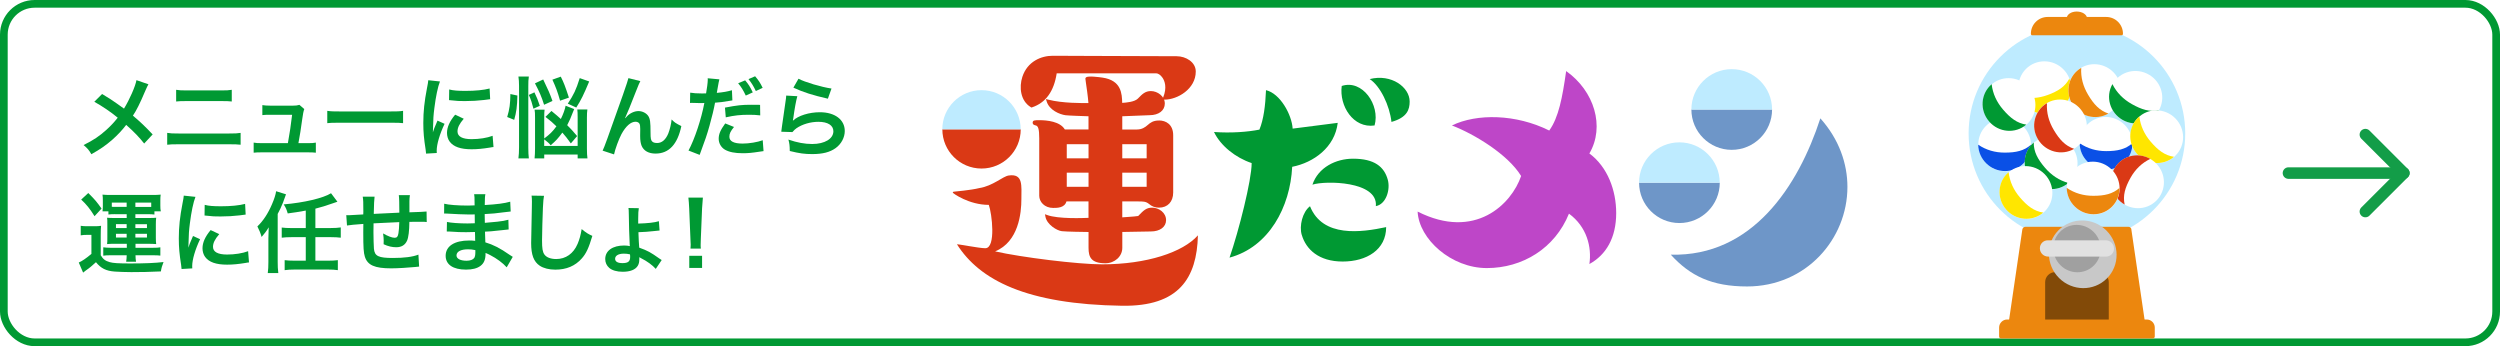 <?xml version="1.0" encoding="UTF-8"?><svg id="_レイヤー_2" xmlns="http://www.w3.org/2000/svg" xmlns:xlink="http://www.w3.org/1999/xlink" viewBox="0 0 650 90"><defs><style>.cls-1{fill:#0a50e6;}.cls-2{fill:#beebff;}.cls-3{fill:#fff;}.cls-4{fill:#c8c8c8;filter:url(#drop-shadow-1);}.cls-5{fill:#a0a0a0;}.cls-6{fill:#ffe600;}.cls-7{fill:#be46c8;}.cls-8{fill:#e1e1e1;}.cls-9{opacity:.45;}.cls-10{fill:#da3915;}.cls-11{fill:#093;}.cls-12{fill:#ec870e;}.cls-13{fill:#6e96c8;}.cls-14{stroke:#093;stroke-width:2px;}.cls-14,.cls-15{stroke-linejoin:round;}.cls-14,.cls-15,.cls-16{fill:none;}.cls-15,.cls-16{stroke:#139d48;stroke-linecap:round;stroke-width:3px;}.cls-16{stroke-miterlimit:10;}</style><filter id="drop-shadow-1" filterUnits="userSpaceOnUse"><feOffset dx="0" dy="2.1"/><feGaussianBlur result="blur" stdDeviation="0"/><feFlood flood-color="#000" flood-opacity=".5"/><feComposite in2="blur" operator="in"/><feComposite in="SourceGraphic"/></filter></defs><g id="contents"><rect class="cls-3" x="1" y="1" width="648" height="88" rx="8" ry="8"/><rect class="cls-14" x="1" y="1" width="648" height="88" rx="8" ry="8"/><path class="cls-11" d="m38.6,21.9c-.25.44-.34.62-.8,1.66-1.45,3.43-2.34,5.17-3.24,6.51,1.93,1.63,3.13,2.76,5.13,4.88l-2.21,2.37c-1.2-1.56-2.58-2.99-4.67-4.85-.99,1.31-2.19,2.6-3.59,3.84-1.66,1.45-3.13,2.48-5.47,3.79-.62-1.1-.99-1.52-2.02-2.39,2.55-1.26,4.14-2.32,5.96-3.98,1.1-.99,2.02-1.98,2.92-3.13-1.84-1.52-4.05-3.01-6.09-4.14l2.02-2.02c1.68.99,2.67,1.63,3.79,2.44q1.72,1.24,1.91,1.36c1.47-2.41,2.94-5.75,3.24-7.4l3.13,1.08Z"/><path class="cls-11" d="m43.48,34.55c.87.14,1.38.16,2.94.16h13.2c1.56,0,2.07-.02,2.94-.16v3.08c-.8-.09-1.4-.12-2.9-.12h-13.29c-1.49,0-2.09.02-2.9.12v-3.08Zm2.32-11.2c.83.14,1.36.16,2.71.16h9.04c1.36,0,1.88-.02,2.71-.16v3.04c-.76-.09-1.31-.11-2.69-.11h-9.08c-1.38,0-1.93.02-2.69.11v-3.04Z"/><path class="cls-11" d="m80,37.22c1.06,0,1.5-.02,2.12-.14v2.62c-.62-.07-1.15-.09-2.12-.09h-11.93c-1.01,0-1.49.02-2.12.09v-2.62c.64.11,1.06.14,2.12.14h6.78c.39-2.05.87-5.29,1.1-7.38h-5.7c-1.1,0-1.45.02-2.04.09v-2.6c.57.09,1.22.14,2.12.14h5.82c.8,0,1.15-.05,1.7-.21l1.26,1.1q-.28.71-.53,2.62c-.34,2.53-.6,4.16-.99,6.23h2.41Z"/><path class="cls-11" d="m85.09,28.82c1.01.14,1.45.16,3.72.16h12.26c2.28,0,2.71-.02,3.73-.16v3.2c-.92-.11-1.17-.11-3.75-.11h-12.21c-2.58,0-2.83,0-3.75.11v-3.2Z"/><path class="cls-11" d="m110.78,39.95c-.02-.41-.04-.55-.12-1.08-.44-2.78-.6-4.55-.6-6.88,0-2.97.28-5.59.94-8.99.25-1.29.3-1.52.35-2.14l3.04.32c-.55,1.36-1.08,3.93-1.45,6.88-.23,1.72-.32,3.08-.35,5.08,0,.51-.02.69-.04,1.26.25-.8.3-.97,1.2-3.04l1.84.83c-1.27,2.67-2.05,5.33-2.05,6.97,0,.14,0,.32.02.62l-2.78.16Zm9.8-9.08c-1.15,1.33-1.63,2.32-1.63,3.31,0,1.31,1.26,2,3.66,2,2.02,0,4.02-.32,5.47-.87l.23,2.92c-.32.02-.41.05-.94.14-1.84.3-3.24.44-4.76.44-2.85,0-4.69-.64-5.7-2-.44-.58-.69-1.43-.69-2.25,0-1.49.69-3.04,2.12-4.74l2.25,1.06Zm-3.79-7.61c1.04.28,2.25.37,4.25.37,2.55,0,4.74-.21,6.26-.62l.14,2.78c-.18.02-.53.07-1.63.21-1.47.18-3.22.28-4.92.28s-1.7,0-4.14-.25l.04-2.76Z"/><path class="cls-11" d="m131.87,30.43c.62-2.07.8-3.43.83-5.98l1.82.39c-.04,2.78-.28,4.42-.83,6.32l-1.82-.74Zm2.92,10.76c.11-.78.16-1.82.16-2.9v-15.96c0-1.01-.05-1.66-.16-2.44h2.71c-.12.8-.14,1.38-.14,2.44v16.07c0,1.17.05,2,.14,2.78h-2.71Zm3.91-12.92c-.39-1.52-.6-2.21-1.2-3.59l1.45-.67c.6,1.22.94,2.09,1.4,3.5l-1.66.76Zm2.8,9.68h8.69v-7.4c0-1.03-.02-1.59-.09-2.09h2.62c-.09.62-.12,1.2-.12,2.14v8.03c0,1.1.05,1.93.14,2.55h-2.55v-1.01h-8.69v1.01h-2.51c.07-.71.12-1.54.12-2.64v-7.89c0-1.1-.02-1.59-.12-2.14h2.6c-.07.57-.09.99-.09,2.02v5.47c1.45-1.08,2.16-1.77,3.17-3.15-.92-.92-1.47-1.38-2.85-2.46l1.56-1.54c1.24,1.03,1.7,1.4,2.44,2.09.62-1.24,1.08-2.53,1.24-3.45l2.23.87c-.14.28-.16.35-.37.9-.39,1.1-.92,2.28-1.45,3.29,1.04,1.03,1.43,1.47,2.58,2.83l-1.63,1.91c-1.01-1.4-1.4-1.91-2.21-2.81-1.08,1.47-1.7,2.16-3.04,3.29-.41-.53-.71-.78-1.68-1.54v1.72Zm-.04-10.71c-.62-2-1.24-3.43-2.37-5.57l2.14-1.01c1.33,2.76,1.75,3.7,2.41,5.59l-2.18.99Zm4.16-1.06c-.69-2.41-1.04-3.36-2-5.47l2.18-.78c.8,1.59,1.1,2.37,2.12,5.45l-2.3.8Zm2,.78c1.56-2.37,2.14-3.56,3.11-6.65l2.46.87c-1.43,3.43-2.12,4.85-3.36,6.78l-2.21-1.01Z"/><path class="cls-11" d="m162.58,30.75q.14-.16.44-.51c.74-.8,1.93-1.36,2.97-1.36s2.07.53,2.58,1.31c.46.74.57,1.56.57,4.21,0,1.66.09,2.12.51,2.46.25.21.67.32,1.22.32,1.22,0,2.21-.85,2.88-2.46.41-1.04.76-2.46.87-3.66.76.78,1.1,1.01,2.53,1.72-.99,4.76-3.24,7.15-6.71,7.15-1.77,0-3.04-.69-3.61-2-.25-.6-.39-1.43-.39-2.55v-.23c.02-.83.02-1.38.02-1.61,0-.71-.05-1.06-.19-1.36-.16-.32-.57-.53-1.03-.53-1.24,0-2.53,1.15-3.66,3.22-.69,1.31-1.63,3.86-1.93,5.27l-2.97-.97c.32-.67.53-1.22,1.26-3.22q5.29-14.69,5.45-15.64l3.1.78c-.32.62-.44.87-1.13,2.64-1.31,3.36-2.32,5.86-2.83,6.94l.05.05Z"/><path class="cls-11" d="m179.44,24.09c.83.14,1.75.21,3.08.21.28,0,.53,0,1.06-.02.21-1.1.44-2.87.44-3.52,0-.09,0-.23-.02-.41l3.04.28q-.16.53-.44,2.21c-.12.64-.14.78-.23,1.31,1.7-.16,2.78-.35,3.93-.69l.12,2.64q-.18.02-.74.12c-1.17.23-3.01.46-3.77.48-.25,1.43-.83,3.86-1.43,5.96-.67,2.39-1.06,3.54-2.57,7.61l-2.9-1.13c1.59-2.92,3.36-8.28,4.12-12.37-.16.02-.25.02-.3.02h-1.33c-.12,0-.35,0-.74-.02-.41-.02-.74-.02-.92-.02-.12,0-.23,0-.44.02l.05-2.67Zm11.4,8.92c-.92,1.15-1.2,1.72-1.2,2.55,0,1.17,1.15,1.77,3.45,1.77,1.68,0,3.89-.37,5.22-.87l.21,2.83c-.41.05-.6.07-1.13.16-1.91.3-2.92.39-4.28.39-2.05,0-3.52-.3-4.62-.92-.99-.57-1.63-1.68-1.63-2.83,0-1.24.44-2.25,1.7-4l2.28.92Zm6.83-3.01c-1.1-.12-1.75-.16-2.9-.16-2.28,0-3.79.16-6.07.67l-.21-2.53c3.26-.62,4.37-.74,6.85-.74.62,0,.83,0,2.28.02l.04,2.74Zm-3.93-9.11c.9,1.06,1.26,1.63,1.98,3.13l-1.82.83c-.64-1.36-1.17-2.23-1.98-3.2l1.82-.76Zm2.78,2.78c-.62-1.29-1.12-2.12-1.91-3.1l1.72-.74c.88,1.01,1.38,1.79,1.96,3.01l-1.77.83Z"/><path class="cls-11" d="m207.31,24.98c-.35,1.26-.74,3.4-1.04,5.66q-.05.32-.12.67l.04.05c1.33-1.29,4.19-2.18,6.97-2.18,3.91,0,6.48,1.93,6.48,4.88,0,1.68-.9,3.38-2.37,4.44-1.49,1.08-3.4,1.56-6.07,1.56-1.98,0-3.24-.16-5.86-.8-.02-1.43-.07-1.89-.35-2.97,2.25.78,4.23,1.15,6.19,1.15,3.24,0,5.5-1.36,5.5-3.31,0-1.54-1.45-2.46-3.89-2.46-2.04,0-4.18.62-5.72,1.68-.41.3-.55.44-1.04.99l-2.9-.09c.07-.41.07-.51.18-1.38.18-1.43.55-3.98.96-6.69.09-.55.12-.83.14-1.33l2.88.16Zm.3-4.51c1.59.87,5.98,2.18,8.58,2.55l-.94,2.64c-3.93-.9-6.35-1.66-8.97-2.87l1.33-2.32Z"/><path class="cls-11" d="m20.99,58.71c.62.09.99.11,1.84.11h1.7c.67,0,1.2-.02,1.75-.11-.07.71-.09,1.26-.09,2.51v5.15c.6,1.01,1.17,1.45,2.35,1.79.85.25,2.23.34,5.31.34,3.77,0,6.46-.11,8.67-.37-.39.99-.55,1.52-.69,2.44-3.11.14-5.04.18-7.7.18-1.38,0-3.34-.07-4.28-.14-2.25-.16-3.61-.83-4.9-2.44-1.13,1.03-1.63,1.47-2.67,2.18-.18.14-.41.32-.67.53l-1.13-2.62c.85-.37,1.91-1.08,3.29-2.25v-4.94h-1.22c-.62,0-.94.02-1.56.12v-2.48Zm1.96-8.53c1.84,1.84,2.21,2.3,3.45,4.05l-1.82,1.98c-1.22-1.96-2.09-3.04-3.47-4.32l1.84-1.7Zm6.94,5.5c-.71,0-1.17.02-1.7.09v-.83h-1.54c.07-.48.09-.85.09-1.4v-1.42c0-.58-.02-1.06-.09-1.52.67.07,1.24.09,2.23.09h10.72c.92,0,1.47-.02,2.18-.09-.07.44-.09.85-.09,1.47v1.38c0,.62.02,1.06.12,1.5h-1.66v.83c-.53-.07-.87-.09-1.68-.09h-3.27v.99h3.52c.97,0,1.36-.02,1.89-.07-.07.53-.09.97-.09,1.7v3.47c0,.76.02,1.15.09,1.68-.76-.05-1.17-.07-1.89-.07h-3.49v1.03h4.62c.94,0,1.33-.02,1.84-.12v2.16c-.57-.07-.96-.09-1.91-.09h-4.55c.02.76.04,1.13.14,1.68h-2.57c.09-.62.12-.9.14-1.68h-4.25c-.8,0-1.29.02-1.84.11v-2.18c.55.07,1.17.12,1.82.12h4.3v-1.03h-3.29c-.85,0-1.15,0-1.84.07.07-.53.07-.76.07-1.68v-3.47c0-1.01,0-1.2-.07-1.7.55.05.96.07,1.84.07h3.26v-.99h-3.04Zm3.04-3.01h-3.86v1.1c.25.02.41.02.71.02h3.15v-1.13Zm-2.78,5.61v1.01h2.78v-1.01h-2.78Zm0,2.51v.97h2.78v-.97h-2.78Zm8.55-6.99h.62v-1.13h-4.12v1.13h3.5Zm-3.5,5.5h3.01v-1.01h-3.01v1.01Zm0,2.46h3.01v-.97h-3.01v.97Z"/><path class="cls-11" d="m47.21,69.95c-.02-.41-.04-.55-.12-1.08-.44-2.78-.6-4.55-.6-6.88,0-2.97.28-5.59.94-8.99.25-1.29.3-1.52.35-2.14l3.04.32c-.55,1.36-1.08,3.93-1.45,6.88-.23,1.72-.32,3.08-.35,5.08,0,.51-.02.69-.04,1.26.25-.8.3-.97,1.2-3.04l1.84.83c-1.27,2.67-2.05,5.33-2.05,6.97,0,.14,0,.32.02.62l-2.78.16Zm9.8-9.08c-1.15,1.33-1.63,2.32-1.63,3.31,0,1.31,1.26,2,3.66,2,2.02,0,4.02-.32,5.47-.87l.23,2.92c-.32.02-.41.05-.94.14-1.84.3-3.24.44-4.76.44-2.85,0-4.69-.64-5.7-2-.44-.58-.69-1.43-.69-2.25,0-1.49.69-3.04,2.12-4.74l2.25,1.06Zm-3.79-7.61c1.04.28,2.25.37,4.25.37,2.55,0,4.74-.21,6.26-.62l.14,2.78c-.18.02-.53.07-1.63.21-1.47.18-3.22.28-4.92.28s-1.7,0-4.14-.25l.04-2.76Z"/><path class="cls-11" d="m69.79,61.74c0-.6,0-.87.07-2.64-.51.9-1.13,1.7-1.84,2.51-.28-.99-.64-1.86-1.1-2.74,1.52-1.45,2.78-3.38,3.79-5.75.6-1.38.97-2.55,1.08-3.4l2.57.8-.76,2.09c-.46,1.15-.83,1.98-1.4,3.01v12.53c0,1.04.04,1.91.16,2.85h-2.74c.12-.85.16-1.75.16-2.87v-6.39Zm9.71-6.99c-1.45.28-3.38.58-4.69.74-.32-1.08-.46-1.43-1.04-2.35,5.24-.44,10.3-1.63,12.3-2.9l1.66,2.21c-.48.14-.6.18-1.29.44-1.7.6-2.9.97-4.44,1.36v5.04h4c1.08,0,1.84-.05,2.6-.16v2.67c-.74-.09-1.49-.14-2.6-.14h-4v6.12h3.2c1.17,0,1.93-.05,2.64-.14v2.6c-.78-.12-1.56-.16-2.64-.16h-8.55c-1.06,0-1.86.05-2.64.16v-2.6c.71.09,1.47.14,2.64.14h2.85v-6.12h-3.63c-1.11,0-1.89.05-2.62.14v-2.64c.69.09,1.47.14,2.62.14h3.63v-4.53Z"/><path class="cls-11" d="m108.98,69.31q-.25.02-1.04.11c-1.68.18-4.71.35-6.23.35-4.3,0-6.16-.83-6.85-3.04-.32-1.03-.41-2.32-.41-6.28,0-.34,0-.44.02-2.23q-3.22.23-4.25.41l-.19-2.69c.32.02.55.02.67.02.21,0,1.47-.07,3.75-.21.02-.37.02-.58.02-.71,0-2.44-.02-3.08-.16-3.91h3.08q-.14.85-.21,4.48,3.22-.16,6.65-.32,0-3.66-.14-4.55h2.88c-.09.74-.12,1.01-.12,1.59v2.87q3.7-.11,4.46-.21l.04,2.74c-.53-.07-.73-.07-1.31-.07-.8,0-2.12.02-3.2.02-.02,2.32-.23,4.05-.6,4.88-.51,1.15-1.45,1.72-2.81,1.72-1.08,0-2.09-.23-3.29-.78.02-.46.02-.6.02-.92,0-.62-.04-1.06-.16-1.89,1.24.71,2.32,1.13,3.01,1.13.6,0,.85-.3.99-1.2.11-.67.18-1.59.21-2.87q-3.5.14-6.69.32v.62q0,.11-.02,1.33v.48c0,1.2.07,3.7.12,4.16.18,1.93,1.17,2.41,4.92,2.41,2.99,0,5.15-.28,6.65-.87l.18,3.08Z"/><path class="cls-11" d="m131.73,69.49c-1.01-1.13-2.6-2.3-4.25-3.15-.51-.28-.69-.34-1.24-.58v.25c0,1.45-.41,2.44-1.29,3.1-.87.67-2.12.99-3.79.99-3.36,0-5.29-1.31-5.29-3.59,0-2.51,2.28-3.98,6.14-3.98.55,0,.94.02,1.54.09q0-.28-.02-.55v-.51q-.02-.32-.04-1.24c-1.1.02-1.82.05-2.3.05-1.4,0-2.25-.02-4.16-.16-.3-.02-.53-.02-.87-.02l.05-2.48c.99.23,3.17.39,5.36.39.46,0,1.24-.02,1.88-.05,0-.21,0-.99-.02-2.3-.73.02-1.1.02-1.45.02-1.13,0-4.09-.12-5.63-.23-.25-.02-.44-.02-.51-.02h-.37l.02-2.55c1.17.3,3.54.48,6.19.48.37,0,1.15-.02,1.72-.05-.02-2.3-.02-2.32-.12-2.9h2.92c-.12.62-.14.92-.16,2.81,3.13-.18,5.13-.44,6.62-.87l.12,2.55q-.51.02-1.82.21c-2.02.28-2.92.35-4.94.46.02.58.02.85.04,2.28q1.15-.07,3.27-.3c1.45-.18,1.82-.23,2.85-.51l.07,2.53c-.39.02-.96.09-1.49.16-.34.05-1.38.16-3.1.32-.32.02-.67.05-1.56.09q.07,2.23.09,2.78c2.02.6,3.82,1.5,6.3,3.24.39.25.51.35.83.53l-1.56,2.69Zm-10.05-4.67c-1.86,0-2.99.6-2.99,1.59,0,.85.99,1.38,2.62,1.38.97,0,1.68-.28,2-.74.19-.3.28-.78.28-1.47v-.55c-.76-.16-1.22-.21-1.91-.21Z"/><path class="cls-11" d="m141.44,50.91c-.14.67-.18,1.33-.28,3.1-.09,2.14-.23,6.81-.23,8.44,0,2.18.14,3.01.6,3.7.53.76,1.63,1.2,3.08,1.2,2.48,0,4.48-1.4,5.56-3.93.51-1.2.8-2.28,1.06-3.86,1.24,1.01,1.65,1.26,2.78,1.77-.92,3.1-1.61,4.6-2.74,5.86-1.72,1.96-4,2.92-6.9,2.92-1.59,0-3.06-.37-4.02-1.01-1.59-1.06-2.25-2.83-2.25-5.91,0-1.2.05-3.5.18-9.27.02-.69.02-1.17.02-1.5,0-.64-.02-.97-.09-1.56l3.22.05Z"/><path class="cls-11" d="m165.93,57.72v.41c2.41-.07,4.19-.25,5.38-.62l.18,2.42q-.34.02-1.36.14c-1.61.18-2.58.25-4.14.3.05,1.61.14,3.36.21,4.02,2.23.8,2.97,1.22,5.24,2.83.23.14.34.23.6.39l-1.54,2.3c-.85-.97-2.3-2.02-3.75-2.74q-.18-.09-.37-.21s-.02-.02-.16-.09v.48c0,.8-.12,1.29-.41,1.77-.62,1.01-1.98,1.54-3.91,1.54-1.5,0-2.76-.37-3.5-1.01-.67-.58-1.04-1.38-1.04-2.3,0-2.16,1.91-3.52,4.95-3.52.48,0,1.1.07,1.45.16-.02-.05-.02-.18-.04-.44q-.18-3.56-.23-7.77c-.02-1.08-.02-1.24-.09-1.7l2.69.05c-.11.64-.16,1.38-.16,2.76v.83Zm-3.77,8.23c-1.36,0-2.23.53-2.23,1.33,0,.74.67,1.13,1.91,1.13,1.47,0,2-.44,2-1.61,0-.23-.02-.67-.05-.67-.64-.14-.94-.18-1.63-.18Z"/><path class="cls-11" d="m179.53,64.62c.02-.48.05-.71.05-.99q0-.25-.07-1.63l-.32-7.82c-.05-1.01-.12-2.16-.21-2.81h3.77c-.07.62-.16,1.82-.21,2.81l-.32,7.82q-.05,1.33-.05,1.66c0,.28,0,.51.05.97h-2.69Zm-.32,5.04v-3.15h3.33v3.15h-3.33Z"/><line class="cls-16" x1="595" y1="45" x2="625" y2="45"/><polyline class="cls-15" points="615 55 625 45 615 35"/><path class="cls-11" d="m325.43,42.4c-4.2-1.4-8.08-4.51-9.79-8.08,4.47.31,8.7,0,11.81-.62,1.09-2.64,1.55-6.22,1.71-10.26,3.69.87,6.7,6.36,6.93,10l11.72-1.5c-.75,6.35-6.24,10.33-11.84,11.43-.52,10.45-6.02,20.84-16.29,23.61,2.42-6.98,5.75-20.18,5.75-24.56Zm13.02,18.66c-.68-2.32.18-5.94,2.15-7.44,3.29,8.22,13.33,6.81,19.8,5.43,0,5.89-5.08,8.95-11.31,8.95s-9.54-3.2-10.63-6.93Zm2.78-13.04c1.5-4.5,6.11-6.76,10.56-6.76,5.54,0,8.11,2.07,9.04,5.49.71,2.59-.47,6.37-3.11,6.84.62-6.53-13.14-6.67-16.49-5.58Zm7.62-25.67c5.37-1.79,10.04,4.96,8.54,10.27-5.54.81-9.23-5.08-8.54-10.27Zm7.27-1.79c5.66-1.44,10.39,2.14,10.39,5.83,0,2.08-.63,4.16-4.73,5.31-.46-4.21-2.89-9.35-5.66-11.14Z"/><path class="cls-7" d="m368.58,55.01c14.94,7.54,24.42-1.94,26.91-9.25-3.42-5.6-12.12-10.88-17.99-13.14,6.47-3.15,16.67-2.99,25.3,1.32,2.44-3.38,3.42-8.55,4.4-15.46,7.33,5.18,10.13,14.45,6.04,21.42,4.74,3.52,6.97,9.6,6.97,15.49,0,6.47-2.64,10.88-6.97,13.26.65-4.38-.64-9.68-5.31-13.1-3.67,9.06-12.12,14.15-21.36,14.15s-17.64-7.52-17.99-14.69Z"/><path class="cls-13" d="m434.41,66.21c21.13.57,33.13-17.75,38.88-35.44,4.89,5.46,7.04,11.79,7.04,17.83,0,13.51-10.71,25.88-26.09,25.88-9.13,0-14.81-2.73-19.84-8.27Z"/><path class="cls-13" d="m460.74,28.47c0,5.79-4.7,10.49-10.49,10.49s-10.49-4.7-10.49-10.49"/><path class="cls-2" d="m439.76,28.47c0-5.79,4.7-10.49,10.49-10.49s10.49,4.7,10.49,10.49"/><path class="cls-13" d="m447.14,47.5c0,5.79-4.7,10.49-10.49,10.49s-10.49-4.7-10.49-10.49"/><path class="cls-2" d="m426.15,47.5c0-5.79,4.7-10.49,10.49-10.49s10.49,4.7,10.49,10.49"/><path class="cls-10" d="m301.32,31.33c-1.47,0-2.24.57-2.89,1.15-.7.62-1.52,1.19-2.83,1.19h-3.81v-3.44l7.1-.28c2.37,0,3.96-1.21,3.96-3.02,0-1.91-1.91-3.25-3.62-3.25-1.47,0-2.24.78-3.3,1.87l-.12.12c-.89.84-2.97,1.01-4.04,1.08v-.02c-.07-2.32-.17-5.82-5.12-6.55-.87-.13-3.77-.51-4.29-.06-.11.09-.16.22-.16.35,0,.08.02.25.13.99.18,1.25.52,3.5.66,5.33-1.46.03-6.78.07-10.4-.87l-.65-.17.2.64c.68,2.24,3.37,3.37,4.9,3.57.87.11,4.75.23,5.97.27v3.44h-6.15c-1.24-2.1-4.66-2.42-6.63-2.42-1.23,0-1.74,0-1.74.68,0,.45.4.57.56.61.03,0,.06.02.09.03l.1.03c.7.1.96,1,.96,3.33v14.96c0,1.56,1.35,3.17,3.62,3.17,1.06,0,2.98,0,3.46-1.69h5.73v4.27c-1.56.07-7.88.3-10.71-.72l-.61-.22.12.64c.38,2.07,3.02,3.64,4.28,3.77,1.32.14,5.63.19,6.93.21v4.13c0,2.47.73,4,4.39,4,2.42,0,4.39-1.79,4.39-4v-4.14l7.42-.13c2.37,0,3.96-1.18,3.96-2.94,0-1.94-1.87-3.25-3.62-3.25-1.53,0-2.25.73-3.63,2.17-.33.08-1.72.18-2.85.26-.43.03-.87.06-1.29.09v-4.14h4.06c1.37,0,2.06,0,2.84.62.76.67,1.62,1,2.64,1,2.25,0,3.7-1.54,3.7-3.93v-14.89c0-2.84-1.91-3.85-3.7-3.85Zm-3.19,6.16v3.67h-6.34v-3.67h6.34Zm0,7.41v3.67h-6.34v-3.67h6.34Zm-15.11,0v3.67h-5.66v-3.67h5.66Zm0-7.41v3.67h-5.66v-3.67h5.66Z"/><path class="cls-10" d="m247.72,50.1c0-.27.27-.27.34-.27,0,0,4.37-.38,6.56-.93,3.55-.55,6.1-3.05,7.64-3.27,3.82-.55,3.3,2.65,3.3,6.16s-.68,11.07-6.83,13.57c6.82,1.55,21.53,3.37,27.81,3.37,11.59,0,21.02-3.13,24.92-7.54-.28,11.16-4.96,18.52-19.69,18.31-24.95-.36-37.08-6.72-42.95-15.96-.1-.18,5.72,1,7.35,1,2.84,0,1.73-9.09.92-11.27-5.18,0-9.35-3.03-9.35-3.17Z"/><path class="cls-10" d="m305.94,14.62c-1.03,0-13.58-.05-22.74-.08-5.21-.02-9.3-.04-9.5-.04-2.95,0-6.57,1.44-7.89,5.49-.86,2.64-.53,6.23,2.21,7.88l.15.09.16-.05c3.55-1.18,5.7-4.16,6.41-8.84h25.92c.4,0,1.07.36,1.6,1.15.53.78,1.25,2.5.14,5.17l-.21.52h.56c3.4,0,8.15-2.78,8.15-7.31,0-2.46-2.58-3.98-4.97-3.98Z"/><path class="cls-10" d="m265.39,33.63c0,5.63-4.56,10.19-10.19,10.19s-10.19-4.56-10.19-10.19"/><path class="cls-2" d="m245,33.63c0-5.63,4.56-10.19,10.19-10.19s10.19,4.56,10.19,10.19"/><circle class="cls-2" cx="540" cy="34.68" r="28.16"/><path class="cls-12" d="m554.18,59.65c-.06-.38-.41-.69-.8-.69h-26.77c-.38,0-.74.31-.8.69l-3.85,26.25c-.06.38.21.69.59.69h34.86c.38,0,.65-.31.59-.69l-3.85-26.25Z"/><ellipse class="cls-3" cx="547.56" cy="37.23" rx="6.8" ry="6.92" transform="translate(134.02 398.05) rotate(-44.99)"/><path class="cls-1" d="m554.42,37.23c.07,3.79-2.95,6.86-6.74,6.86s-6.92-3.07-6.98-6.86c2.09,1.41,4.39,2.06,6.9,2.06,2.94,0,5.04-.47,6.83-2.06Z"/><ellipse class="cls-3" cx="521.19" cy="37.62" rx="6.8" ry="6.92" transform="translate(126.02 379.52) rotate(-44.99)"/><path class="cls-1" d="m528.05,37.62c.07,3.79-2.95,6.86-6.74,6.86s-6.92-3.07-6.98-6.86c2.09,1.41,4.39,2.06,6.9,2.06,2.94,0,5.04-.47,6.83-2.06Z"/><ellipse class="cls-3" cx="533.28" cy="42.31" rx="6.8" ry="6.92" transform="translate(126.36 389.58) rotate(-45.01)"/><path class="cls-11" d="m528.78,37.05c-2.86,2.44-3.16,6.77-.68,9.67,2.49,2.9,6.82,3.28,9.68.85-2.42-.67-4.41-2.02-6.06-3.93-1.93-2.25-2.96-4.17-2.95-6.58Z"/><ellipse class="cls-3" cx="531.62" cy="22.78" rx="6.8" ry="6.92" transform="translate(139.63 382.61) rotate(-45)"/><path class="cls-6" d="m538.03,20.43c1.36,3.56-.41,7.5-3.95,8.79-3.54,1.3-7.51-.54-8.86-4.1,2.43.62,4.81.44,7.14-.41,2.74-1,4.55-2.16,5.67-4.28Z"/><ellipse class="cls-3" cx="544.66" cy="23.58" rx="6.8" ry="6.92" transform="translate(143.03 392.22) rotate(-45.03)"/><path class="cls-12" d="m548.19,29.52c-3.25,1.89-7.46.77-9.42-2.51-1.95-3.28-.9-7.48,2.35-9.37-.15,2.49.48,4.8,1.77,6.97,1.51,2.54,3,4.14,5.3,4.91Z"/><ellipse class="cls-3" cx="535.74" cy="32.76" rx="6.8" ry="6.92" transform="translate(133.92 388.61) rotate(-45.03)"/><path class="cls-10" d="m539.28,38.7c-3.25,1.89-7.46.77-9.42-2.51s-.9-7.48,2.35-9.37c-.15,2.49.48,4.8,1.77,6.97,1.51,2.54,3,4.14,5.3,4.91Z"/><ellipse class="cls-3" cx="555.26" cy="25.27" rx="6.8" ry="6.92" transform="translate(297.81 517.88) rotate(-65.01)"/><path class="cls-11" d="m561.29,28.67c-1.85,3.27-6.06,4.39-9.39,2.52-3.33-1.88-4.53-6.05-2.67-9.32,1.12,2.24,2.82,3.93,5.02,5.18,2.58,1.45,4.67,2.1,7.04,1.63Z"/><ellipse class="cls-3" cx="560.73" cy="35.52" rx="6.8" ry="6.92" transform="translate(139.2 407) rotate(-45.01)"/><path class="cls-6" d="m565.23,40.78c-2.86,2.44-7.2,2.06-9.68-.85-2.49-2.9-2.18-7.23.68-9.67.29,2.49,1.31,4.66,2.95,6.58,1.93,2.25,3.67,3.57,6.06,3.93Z"/><ellipse class="cls-3" cx="555.74" cy="47.24" rx="6.8" ry="6.92" transform="translate(129.2 406.61) rotate(-44.97)"/><path class="cls-10" d="m552.41,53.19c-3.31-1.89-4.51-6.09-2.67-9.37,1.84-3.28,6.01-4.41,9.33-2.51-2.23,1.08-3.91,2.74-5.13,4.91-1.42,2.54-2.04,4.61-1.53,6.97Z"/><ellipse class="cls-3" cx="526.74" cy="50.02" rx="6.8" ry="6.92" transform="translate(118.99 387.21) rotate(-45.01)"/><path class="cls-6" d="m531.24,55.28c-2.86,2.44-7.2,2.06-9.68-.85-2.49-2.9-2.18-7.23.68-9.67.29,2.49,1.31,4.66,2.95,6.58,1.93,2.25,3.67,3.57,6.06,3.93Z"/><ellipse class="cls-3" cx="522.33" cy="27.15" rx="6.8" ry="6.92" transform="translate(133.87 377.39) rotate(-45.01)"/><path class="cls-11" d="m526.83,32.41c-2.86,2.44-7.2,2.06-9.68-.85-2.49-2.9-2.18-7.23.68-9.67.29,2.49,1.31,4.66,2.95,6.58,1.93,2.25,3.67,3.57,6.06,3.93Z"/><ellipse class="cls-3" cx="544.21" cy="48.85" rx="6.8" ry="6.92" transform="translate(124.82 399.09) rotate(-44.99)"/><path class="cls-12" d="m551.07,48.85c.07,3.79-2.95,6.86-6.74,6.86-3.79,0-6.92-3.07-6.98-6.86,2.09,1.41,4.39,2.06,6.9,2.06,2.94,0,5.04-.47,6.83-2.06Z"/><path class="cls-9" d="m534.34,70.75h11.33c1.44,0,2.61,1.17,2.61,2.61v13.23h-16.54v-13.23c0-1.44,1.17-2.61,2.61-2.61Z"/><ellipse class="cls-4" cx="540" cy="64.59" rx="8.72" ry="8.88" transform="translate(112.46 400.72) rotate(-44.99)"/><ellipse class="cls-5" cx="540" cy="64.59" rx="6.11" ry="6.21" transform="translate(112.46 400.72) rotate(-44.99)"/><path class="cls-8" d="m549.64,64.62c.02,1.15-.9,2.09-2.04,2.09h-15.1c-1.15,0-2.11-.94-2.13-2.09v-.05c-.02-1.15.9-2.09,2.04-2.09h15.1c1.15,0,2.11.94,2.13,2.09v.05Z"/><path class="cls-12" d="m537.36,4.76c-.03-.97,1.14-1.76,2.59-1.76s2.66.79,2.69,1.76"/><path class="cls-12" d="m532.38,4.41h15.24c2.4,0,4.35,1.95,4.35,4.35v.06c0,.19-.16.35-.35.35h-23.24c-.19,0-.35-.16-.35-.35v-.06c0-2.4,1.95-4.35,4.35-4.35Z"/><path class="cls-12" d="m521.85,83.07h36.3c1.15,0,2.09.94,2.09,2.09v2.32c0,.29-.23.52-.52.52h-39.43c-.29,0-.52-.23-.52-.52v-2.32c0-1.15.94-2.09,2.09-2.09Z"/></g></svg>